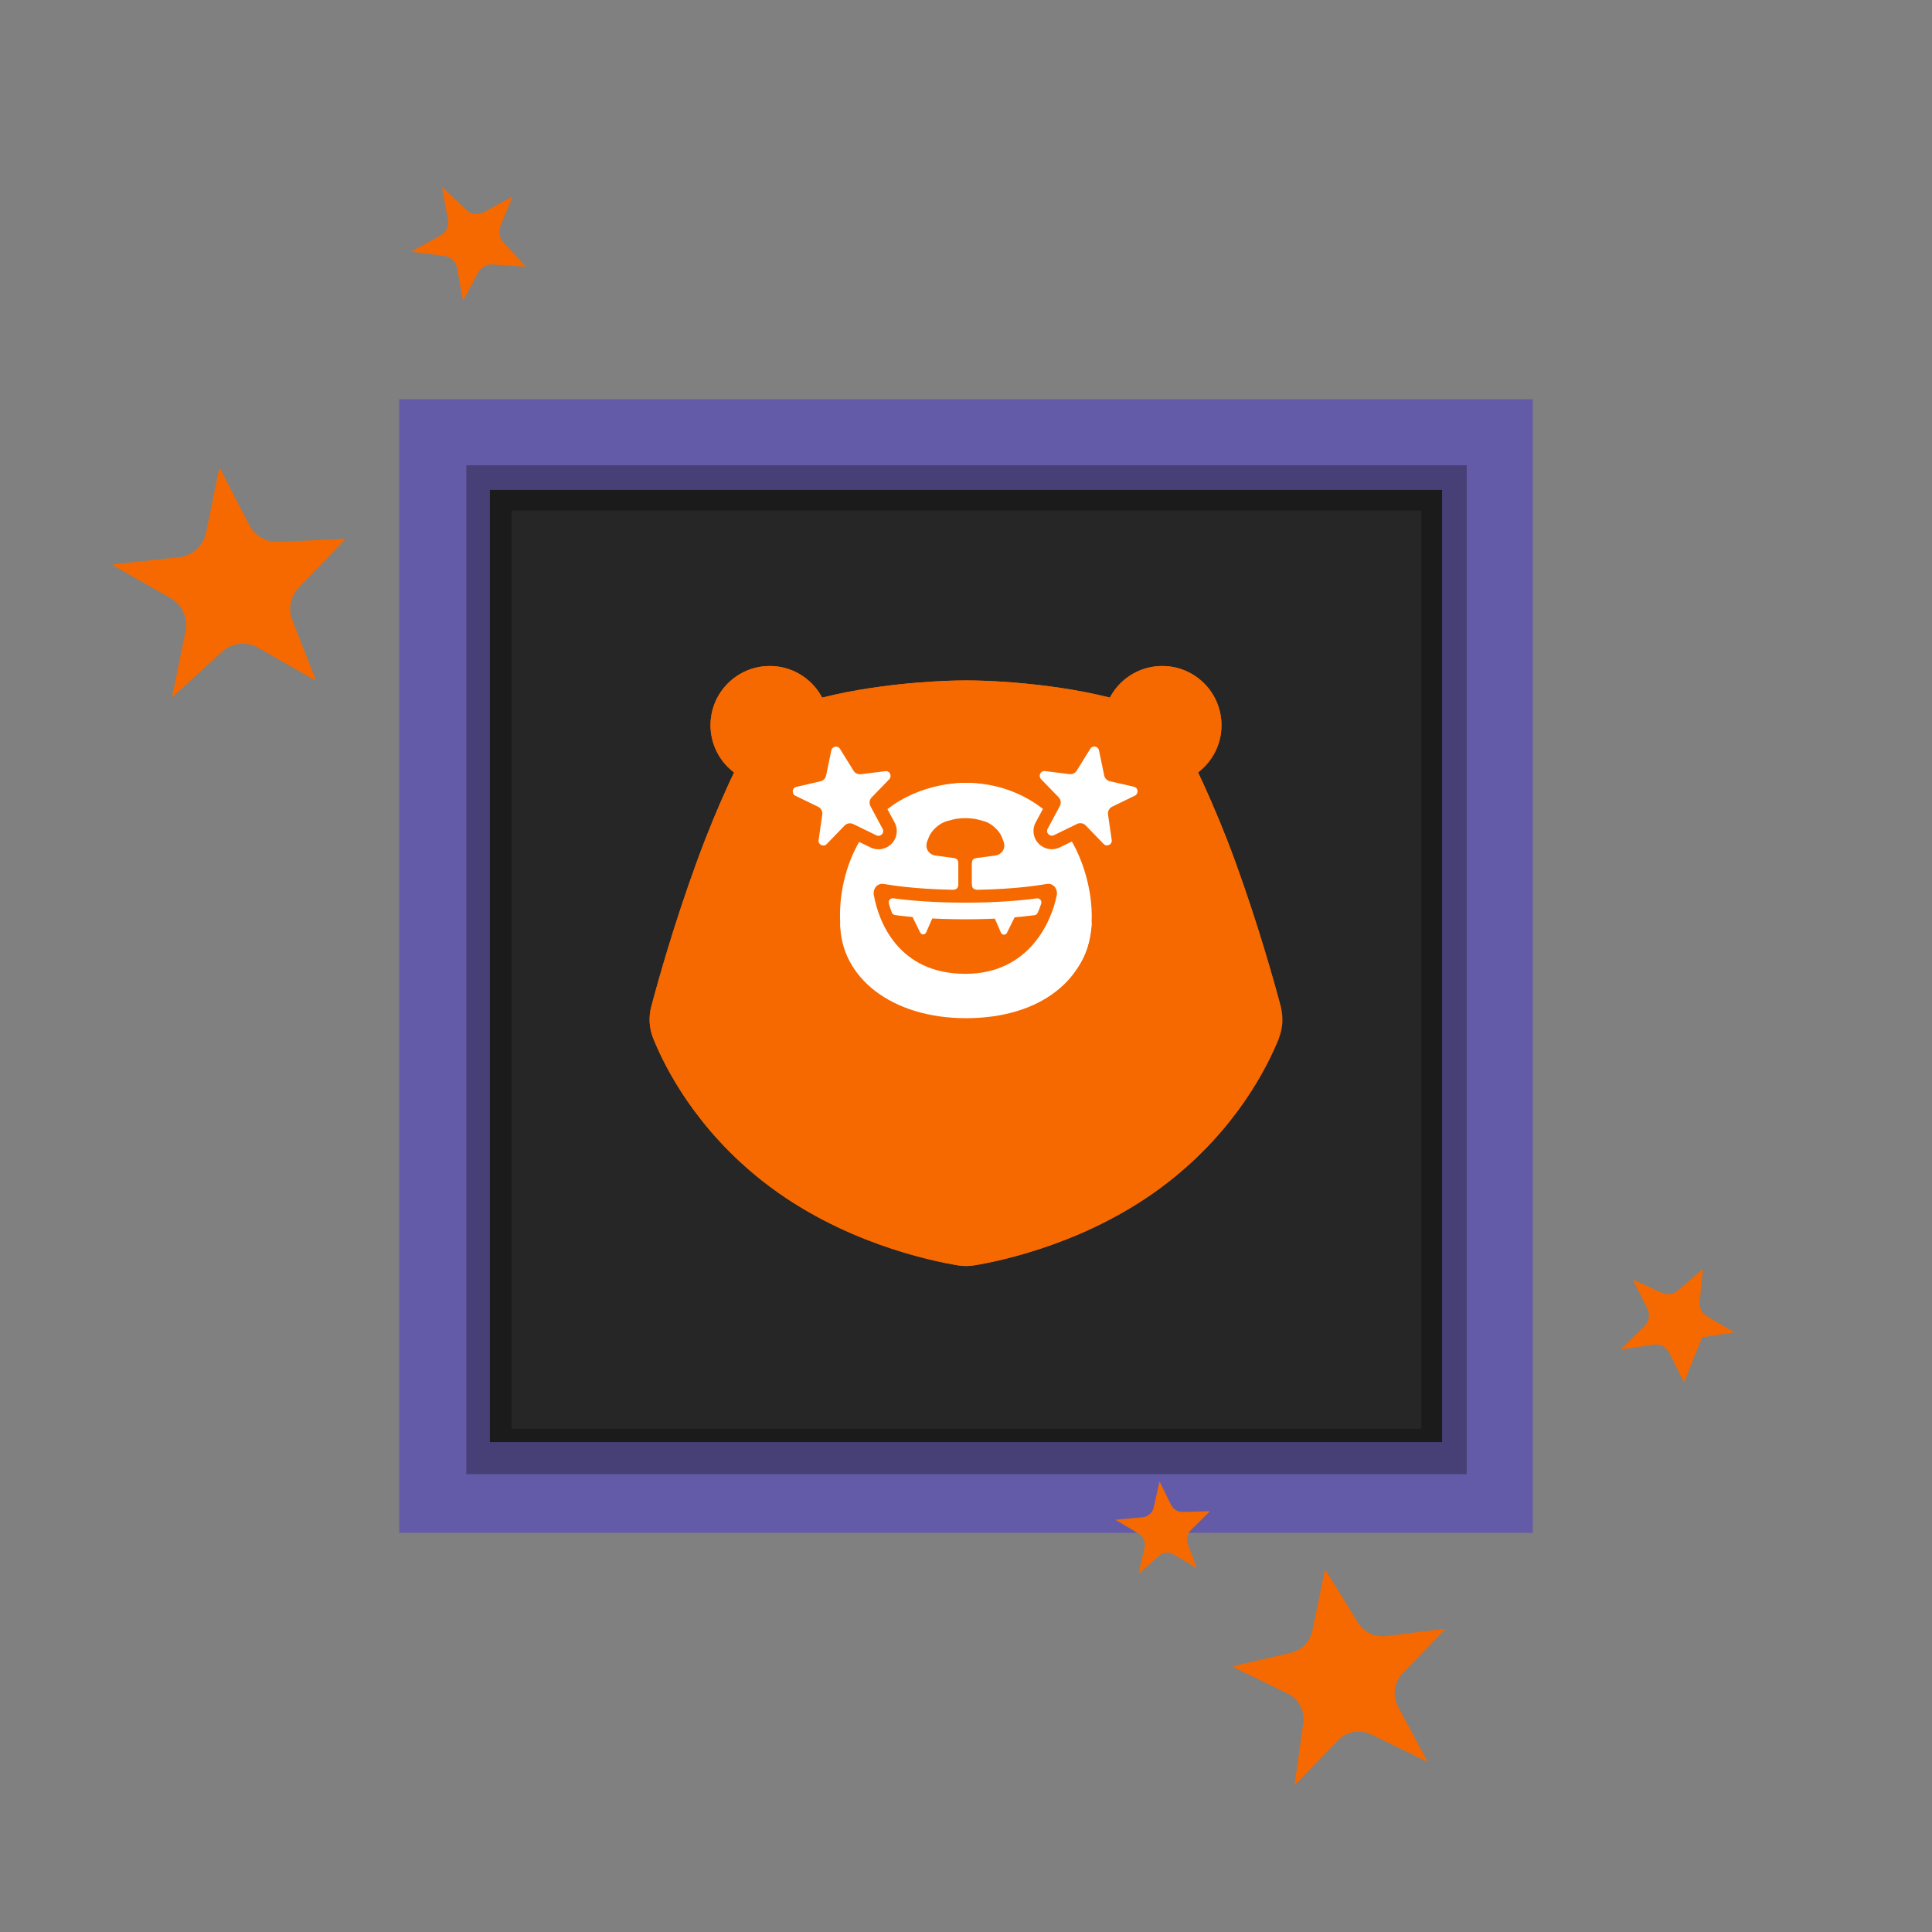 <?xml version="1.0" encoding="UTF-8"?><svg id="Layer_2" xmlns="http://www.w3.org/2000/svg" xmlns:xlink="http://www.w3.org/1999/xlink" viewBox="0 0 1278 1278"><rect x="0" y="0" width="1278" height="1278" fill="#808080" stroke="none"/><defs><style>.cls-1{fill:#412c87;}.cls-1,.cls-2,.cls-3,.cls-4,.cls-5,.cls-6,.cls-7{stroke-width:0px;}.cls-8{clip-path:url(#clippath);}.cls-2{fill:none;}.cls-3{fill:#262626;}.cls-9{stroke:#645ba8;stroke-miterlimit:10;stroke-width:60px;}.cls-9,.cls-4{fill:#000;}.cls-5{fill:#f56900;}.cls-10{opacity:.3;}.cls-6{fill:#645ba8;}.cls-7{fill:#fff;}</style><clipPath id="clippath"><rect class="cls-2" x="429.69" y="440.56" width="418.62" height="396.87"/></clipPath></defs><g id="Layer_1-2"><path class="cls-7" d="M557.47,886.01c-.32,3.08,1.19,6.05,3.85,7.62l14.06,8.27-.13.23-16.46,2.43c-3.41.5-6.09,3.16-6.65,6.55l-2.75,16.82-.2-.03-7.59-15.2c-1.53-3.07-4.85-4.79-8.24-4.28l-16.8,2.49-.16-.12,12.2-11.94c2.46-2.4,3.09-6.14,1.55-9.21l-7.45-14.87.13-.23,14.83,6.77c2.81,1.28,6.11.82,8.45-1.2l12.83-11.06.23.13-1.71,16.85v-.03Z"/><rect class="cls-2" width="1278" height="1278"/><rect class="cls-3" x="294.07" y="294.07" width="689.86" height="689.86"/><path class="cls-6" d="M953.93,324.07v629.86H324.07V324.07h629.86M1013.93,264.07H264.07v749.86h749.86V264.07h0Z"/><g class="cls-8"><path class="cls-5" d="M509.18,518.9c21.63,0,39.17-17.54,39.17-39.17s-17.54-39.17-39.17-39.17-39.17,17.54-39.17,39.17,17.54,39.17,39.17,39.17Z"/><path class="cls-5" d="M768.82,518.9c21.63,0,39.17-17.54,39.17-39.17s-17.54-39.17-39.17-39.17-39.17,17.54-39.17,39.17,17.54,39.17,39.17,39.17Z"/><path class="cls-5" d="M633.71,837.02c3.5.58,7.09.58,10.61,0,17.83-2.91,77.46-15.19,128.63-55.23,44.86-35.09,65.32-75.87,72.98-94.95,2.69-6.69,3.12-14.03,1.27-20.98-4.6-17.3-15.13-54.79-30.13-96.05-14.07-38.67-29.14-68.96-37.24-84.29-3.92-7.38-10.43-13-18.29-15.8-11.05-3.96-29.02-9.51-51.61-13.35-38.75-6.61-70.89-6.27-70.89-6.27,0,0-32.14-.32-70.89,6.27-22.61,3.84-40.56,9.39-51.61,13.35-7.86,2.83-14.37,8.44-18.29,15.8-8.12,15.3-23.17,45.62-37.24,84.29-15.09,41.24-25.61,78.73-30.19,96.03-1.85,6.97-1.41,14.31,1.27,20.98,7.68,19.11,28.14,59.87,72.98,94.95,51.17,40.02,110.78,52.3,128.63,55.23v.02Z"/><path class="cls-7" d="M701.39,629.42c14.29-25,3.78-76.34-19.56-95.31-7.6-6.17-21.43-16.26-42.95-16.26-17.91,0-36.26,8.1-48.04,21.16-23.48,26.07-25.38,71.75-14.43,90.4,18.71,31.88,62.57,30.93,62.57,30.93,0,0,44.06,1.17,62.39-30.93l.02.02Z"/><path class="cls-7" d="M714.35,637.68c13.85-21.57,8.4-61.4-8.9-86.79-4.24-6.21-26.13-33.04-66.59-33.04-21.63,0-49.82,8.88-66.71,33.04-19.92,28.54-20.46,69.04-8.74,86.79,22.61,34.25,75.57,33.22,75.57,33.22,0,0,53.2,1.25,75.37-33.22Z"/><path class="cls-7" d="M722.19,610.45c-1.99,37.32-33.93,63.07-83.21,63.07s-83.21-27.03-83.21-63.07"/><path class="cls-5" d="M658.11,565.97c4.86-.66,7.42-4.94,5.67-9.51l-.94-2.47c-1.73-4.6-7.05-9.41-11.76-10.73l-3.9-1.07c-4.74-1.31-12.46-1.31-17.2,0l-3.9,1.07c-4.74,1.31-10.03,6.13-11.76,10.73l-.94,2.47c-1.73,4.6.82,8.88,5.67,9.51l10.67,1.43c4.86.66,12.82.66,17.69,0l10.67-1.43h.02Z"/><path class="cls-5" d="M642.84,561.69h-8.92v29.89h8.92v-29.89Z"/><path class="cls-5" d="M642.84,570.96s-.2-2.99,2.95-3.4v-3.42h-6.27v6.85h3.32v-.02Z"/><path class="cls-5" d="M633.93,570.92s.2-2.99-2.95-3.4v-3.42h6.27v6.85h-3.32v-.02Z"/><path class="cls-5" d="M642.84,585.13s-.2,2.99,2.95,3.4v3.42h-6.27v-6.85h3.32v.02Z"/><path class="cls-5" d="M633.93,585.17s.2,2.99-2.95,3.4v3.42h6.27v-6.85h-3.32v.02Z"/><path class="cls-5" d="M544.66,568.2c-.58,0-1.13-.04-1.71-.12h-.2c-6.53-.98-11.05-7.03-10.11-13.55l2.03-14.09-12.44-6.05c-3.44-1.67-5.87-4.9-6.55-8.66l-.04-.26c-1.09-6.27,2.89-12.28,9.08-13.71l13.49-3.1,2.95-14.19c1-4.78,4.78-8.46,9.57-9.31l.26-.04c4.82-.88,9.69,1.29,12.26,5.47l7.62,12.32,13.73-1.69c6.29-.78,12.12,3.5,13.22,9.77l.04.26c.68,3.78-.52,7.64-3.18,10.39l-9.61,9.93,6.73,12.54c1.49,2.79,1.83,6.07.9,9.1-.92,3.03-3.01,5.57-5.79,7.07l-.18.1c-3.38,1.81-7.4,1.89-10.85.22l-12.78-6.21-9.89,10.21c-2.27,2.35-5.37,3.64-8.58,3.64l.04-.02ZM555.19,526.5c.84,1.15,1.55,2.41,2.11,3.72,1-.26,2.01-.44,3.05-.54.08-1.43.32-2.85.72-4.22-1.17-.5-2.29-1.11-3.34-1.81-.76,1.03-1.59,1.99-2.53,2.85Z"/><path class="cls-7" d="M544.66,559.24c-.14,0-.28,0-.44-.04h-.2c-1.63-.26-2.77-1.77-2.53-3.4l2.43-16.96c.32-2.15-.8-4.24-2.75-5.17l-15.05-7.3c-.86-.42-1.47-1.23-1.63-2.17l-.04-.26c-.28-1.57.72-3.06,2.27-3.42l15.98-3.68c1.89-.44,3.36-1.93,3.76-3.84l3.46-16.68c.24-1.19,1.19-2.11,2.39-2.33l.26-.04c1.21-.22,2.43.32,3.06,1.37l8.96,14.49c1.02,1.65,2.93,2.55,4.84,2.33l16.28-2.01c1.57-.2,3.03.88,3.3,2.45l.04.26c.16.94-.12,1.91-.8,2.61l-11.64,12.02c-1.51,1.55-1.83,3.9-.82,5.81l8.1,15.11c.38.7.46,1.51.22,2.27-.24.76-.76,1.39-1.45,1.77l-.18.1c-.84.46-1.85.48-2.71.06l-15.36-7.48c-1.93-.94-4.26-.54-5.75,1.02l-11.88,12.28c-.56.58-1.33.92-2.15.92l.02-.06ZM536.01,524.49l7.8,3.8c4.3,2.09,6.73,6.67,6.05,11.4l-1.17,8.12,5.71-5.91c3.3-3.4,8.38-4.3,12.66-2.23l7.38,3.6-3.88-7.22c-2.25-4.22-1.53-9.35,1.79-12.78l6.03-6.23-8.2,1.02c-4.22.54-8.42-1.47-10.65-5.09l-5.21-8.42-2.01,9.69c-.88,4.18-4.12,7.48-8.26,8.44l-8.06,1.85.02-.04Z"/><path class="cls-7" d="M562.1,511.36c1.63,2.65,4.66,4.1,7.74,3.72l16.28-2.01.04.26-11.64,12.02c-2.41,2.49-2.93,6.25-1.29,9.29l8.1,15.11-.18.1-15.36-7.48c-3.1-1.51-6.81-.86-9.19,1.63l-11.88,12.28h-.2l2.43-17c.5-3.42-1.29-6.79-4.4-8.3l-15.05-7.3-.04-.26,15.98-3.68c3.03-.7,5.37-3.08,6.01-6.13l3.46-16.68.26-.04,8.96,14.49-.02-.02Z"/><path class="cls-5" d="M732.24,568.2c-3.2,0-6.31-1.29-8.58-3.64l-9.89-10.21-12.78,6.21c-3.44,1.67-7.48,1.59-10.85-.22l-.18-.1c-2.79-1.49-4.88-4.04-5.79-7.07-.92-3.03-.6-6.31.9-9.1l6.73-12.54-9.61-9.93c-2.67-2.75-3.84-6.61-3.18-10.37l.04-.26c1.09-6.27,6.91-10.57,13.23-9.79l13.73,1.69,7.62-12.32c2.59-4.16,7.44-6.33,12.26-5.47l.26.04c4.8.86,8.6,4.56,9.59,9.33l2.95,14.19,13.49,3.1c6.19,1.43,10.19,7.44,9.08,13.71l-.04.26c-.66,3.76-3.1,6.99-6.55,8.66l-12.44,6.05,2.03,14.09c.94,6.53-3.58,12.58-10.11,13.51h-.2c-.58.12-1.13.16-1.71.16ZM716.56,529.69c1.03.1,2.05.28,3.05.54.56-1.31,1.27-2.57,2.11-3.72-.94-.88-1.77-1.83-2.53-2.85-1.05.72-2.17,1.31-3.34,1.81.4,1.37.64,2.79.72,4.22Z"/><path class="cls-7" d="M732.24,559.24c-.8,0-1.57-.32-2.15-.92l-11.88-12.28c-1.49-1.55-3.82-1.95-5.75-1.02l-15.36,7.48c-.86.42-1.87.4-2.71-.06l-.18-.1c-.7-.38-1.21-1.02-1.45-1.77-.24-.76-.14-1.57.22-2.27l8.1-15.11c1.03-1.91.7-4.26-.82-5.81l-11.64-12.02c-.66-.7-.96-1.65-.8-2.59l.04-.26c.28-1.57,1.73-2.65,3.3-2.45l16.28,2.01c1.93.24,3.82-.68,4.84-2.33l8.96-14.49c.64-1.03,1.85-1.57,3.06-1.37l.26.04c1.19.22,2.15,1.13,2.39,2.33l3.46,16.68c.4,1.89,1.87,3.4,3.76,3.84l15.98,3.68c1.55.36,2.55,1.87,2.27,3.42l-.04.26c-.16.94-.78,1.75-1.63,2.17l-15.05,7.3c-1.95.96-3.06,3.03-2.75,5.17l2.45,16.96c.24,1.63-.9,3.14-2.53,3.38h-.2c-.14.06-.28.06-.42.06l-.02.04ZM714.65,538.56c2.91,0,5.75,1.15,7.86,3.34l5.71,5.91-1.17-8.12c-.68-4.74,1.75-9.31,6.05-11.4l7.8-3.8-8.06-1.85c-4.16-.96-7.4-4.26-8.26-8.44l-2.01-9.69-5.21,8.42c-2.25,3.62-6.43,5.63-10.65,5.09l-8.2-1.02,6.03,6.23c3.32,3.44,4.04,8.58,1.79,12.78l-3.88,7.22,7.38-3.6c1.53-.74,3.16-1.11,4.8-1.11l.02.04Z"/><path class="cls-7" d="M723.78,496.87l.26.04,3.46,16.68c.64,3.05,2.99,5.43,6.01,6.13l15.98,3.68-.04.26-15.05,7.3c-3.1,1.51-4.9,4.86-4.4,8.3l2.43,16.96h-.2l-11.88-12.26c-2.39-2.47-6.11-3.12-9.19-1.63l-15.36,7.48-.18-.1,8.1-15.11c1.63-3.05,1.11-6.81-1.29-9.29l-11.64-12.02.04-.26,16.28,2.01c3.08.38,6.11-1.07,7.74-3.72l8.96-14.49-.02.04Z"/><path class="cls-5" d="M578.04,592.32c-.78-4.36,2.25-8.34,6.63-7.58,9.81,1.69,27.72,3.92,53.86,3.92s44.04-2.23,53.86-3.92c4.36-.76,7.48,3.24,6.63,7.58-3.5,17.49-18.41,51.86-60.46,51.86-44.5,0-57.46-34.91-60.46-51.86h-.04Z"/><path class="cls-7" d="M601.88,603.03l6.83,13.85c.82,1.65,3.18,1.63,3.92-.06l5.59-12.78c.6-1.35-.34-2.91-1.83-3.05l-12.42-1.07c-1.67-.14-2.85,1.59-2.11,3.1h.02Z"/><path class="cls-7" d="M672.89,603.3l-6.83,13.79c-.82,1.65-3.18,1.59-3.92-.1l-5.59-12.84c-.6-1.37.34-2.91,1.83-3.03l12.42-.96c1.67-.12,2.85,1.61,2.11,3.12h-.02Z"/><path class="cls-7" d="M686.45,603.8c.94-2.15,1.69-4.16,2.29-5.99.64-1.91-.96-3.82-2.95-3.54-10.99,1.47-26.69,2.83-47.29,2.83s-36.58-1.37-47.57-2.87c-1.95-.26-3.52,1.55-2.99,3.44.54,1.89,1.19,3.88,2.01,5.95.36.92,1.17,1.55,2.15,1.69,10.43,1.41,25.87,2.79,46.39,2.79s35.41-1.33,45.83-2.71c.94-.12,1.73-.72,2.11-1.59Z"/><path class="cls-1" d="M285.21,242.93h743.13"/><path class="cls-1" d="M1012.23,264.07H264.07"/><line class="cls-9" x1="264.07" y1="264.07" x2="1013.93" y2="264.07"/><polyline class="cls-2" points="848.31 837.44 429.69 837.44 429.69 440.56 848.31 440.56"/><path class="cls-5" d="M509.18,518.9c21.63,0,39.17-17.54,39.17-39.17s-17.54-39.17-39.17-39.17-39.17,17.54-39.17,39.17,17.54,39.17,39.17,39.17Z"/><path class="cls-5" d="M768.82,518.9c21.63,0,39.17-17.54,39.17-39.17s-17.54-39.17-39.17-39.17-39.17,17.54-39.17,39.17,17.54,39.17,39.17,39.17Z"/><path class="cls-5" d="M847.2,665.86c-4.6-17.3-15.13-54.79-30.13-96.05-14.07-38.67-29.14-68.96-37.24-84.29-3.92-7.38-10.43-13-18.29-15.8-11.05-3.96-29.02-9.51-51.61-13.35-38.75-6.61-70.89-6.27-70.89-6.27,0,0-32.14-.32-70.89,6.27-22.61,3.84-40.56,9.39-51.61,13.35-7.86,2.83-14.37,8.44-18.29,15.8-8.12,15.3-23.17,45.62-37.24,84.29-15.09,41.24-25.61,78.73-30.19,96.03-1.85,6.97-1.41,14.31,1.27,20.98,7.68,19.11,28.14,59.87,72.98,94.95,51.17,40.02,110.78,52.3,128.63,55.23v.02c3.5.58,7.09.58,10.61,0,17.83-2.91,77.46-15.19,128.63-55.23,44.86-35.09,65.32-75.87,72.98-94.95"/><path class="cls-7" d="M701.39,629.42c14.29-25,3.78-76.34-19.56-95.31-7.6-6.17-21.43-16.26-42.95-16.26-17.91,0-36.26,8.1-48.04,21.16-23.48,26.07-25.38,71.75-14.43,90.4,18.71,31.88,62.57,30.93,62.57,30.93,0,0,44.06,1.17,62.39-30.93l.02.02Z"/><path class="cls-7" d="M714.35,637.68c13.85-21.57,8.4-61.4-8.9-86.79-4.24-6.21-26.13-33.04-66.59-33.04-21.63,0-49.82,8.88-66.71,33.04-19.92,28.54-20.46,69.04-8.74,86.79,22.61,34.25,75.57,33.22,75.57,33.22,0,0,53.2,1.25,75.37-33.22Z"/><path class="cls-7" d="M722.19,610.45c-1.99,37.32-33.93,63.07-83.21,63.07s-83.21-27.03-83.21-63.07"/><path class="cls-5" d="M658.11,565.97c4.86-.66,7.42-4.94,5.67-9.51l-.94-2.47c-1.73-4.6-7.05-9.41-11.76-10.73l-3.9-1.07c-4.74-1.31-12.46-1.31-17.2,0l-3.9,1.07c-4.74,1.31-10.03,6.13-11.76,10.73l-.94,2.47c-1.73,4.6.82,8.88,5.67,9.51l10.67,1.43c4.86.66,12.82.66,17.69,0l10.67-1.43h.02Z"/><path class="cls-5" d="M642.84,561.69h-8.92v29.89h8.92v-29.89Z"/><path class="cls-5" d="M642.84,570.96s-.2-2.99,2.95-3.4v-3.42h-6.27v6.85h3.32v-.02Z"/><path class="cls-5" d="M633.93,570.92s.2-2.99-2.95-3.4v-3.42h6.27v6.85h-3.32v-.02Z"/><path class="cls-5" d="M642.84,585.13s-.2,2.99,2.95,3.4v3.42h-6.27v-6.85h3.32v.02Z"/><path class="cls-5" d="M633.93,585.17s.2,2.99-2.95,3.4v3.42h6.27v-6.85h-3.32v.02Z"/><path class="cls-5" d="M544.66,568.2c-.58,0-1.13-.04-1.71-.12h-.2c-6.53-.98-11.05-7.03-10.11-13.55l2.03-14.09-12.44-6.05c-3.44-1.67-5.87-4.9-6.55-8.66l-.04-.26c-1.09-6.27,2.89-12.28,9.08-13.71l13.49-3.1,2.95-14.19c1-4.78,4.78-8.46,9.57-9.31l.26-.04c4.82-.88,9.69,1.29,12.26,5.47l7.62,12.32,13.73-1.69c6.29-.78,12.12,3.5,13.22,9.77l.04.26c.68,3.78-.52,7.64-3.18,10.39l-9.61,9.93,6.73,12.54c1.49,2.79,1.83,6.07.9,9.1-.92,3.03-3.01,5.57-5.79,7.07l-.18.1c-3.38,1.81-7.4,1.89-10.85.22l-12.78-6.21-9.89,10.21c-2.27,2.35-5.37,3.64-8.58,3.64l.04-.02ZM555.19,526.5c.84,1.15,1.55,2.41,2.11,3.72,1-.26,2.01-.44,3.05-.54.08-1.43.32-2.85.72-4.22-1.17-.5-2.29-1.11-3.34-1.81-.76,1.03-1.59,1.99-2.53,2.85Z"/><path class="cls-7" d="M544.66,559.24c-.14,0-.28,0-.44-.04h-.2c-1.63-.26-2.77-1.77-2.53-3.4l2.43-16.96c.32-2.15-.8-4.24-2.75-5.17l-15.05-7.3c-.86-.42-1.47-1.23-1.63-2.17l-.04-.26c-.28-1.57.72-3.06,2.27-3.42l15.98-3.68c1.89-.44,3.36-1.93,3.76-3.84l3.46-16.68c.24-1.19,1.19-2.11,2.39-2.33l.26-.04c1.21-.22,2.43.32,3.06,1.37l8.96,14.49c1.02,1.65,2.93,2.55,4.84,2.33l16.28-2.01c1.57-.2,3.03.88,3.3,2.45l.04.26c.16.94-.12,1.91-.8,2.61l-11.64,12.02c-1.51,1.55-1.83,3.9-.82,5.81l8.1,15.11c.38.7.46,1.51.22,2.27-.24.76-.76,1.39-1.45,1.77l-.18.1c-.84.46-1.85.48-2.71.06l-15.36-7.48c-1.93-.94-4.26-.54-5.75,1.02l-11.88,12.28c-.56.58-1.33.92-2.15.92l.02-.06ZM536.01,524.49l7.8,3.8c4.3,2.09,6.73,6.67,6.05,11.4l-1.17,8.12,5.71-5.91c3.3-3.4,8.38-4.3,12.66-2.23l7.38,3.6-3.88-7.22c-2.25-4.22-1.53-9.35,1.79-12.78l6.03-6.23-8.2,1.02c-4.22.54-8.42-1.47-10.65-5.09l-5.21-8.42-2.01,9.69c-.88,4.18-4.12,7.48-8.26,8.44l-8.06,1.85.02-.04Z"/><path class="cls-7" d="M562.1,511.36c1.63,2.65,4.66,4.1,7.74,3.72l16.28-2.01.04.26-11.64,12.02c-2.41,2.49-2.93,6.25-1.29,9.29l8.1,15.11-.18.1-15.36-7.48c-3.1-1.51-6.81-.86-9.19,1.63l-11.88,12.28h-.2l2.43-17c.5-3.42-1.29-6.79-4.4-8.3l-15.05-7.3-.04-.26,15.98-3.68c3.03-.7,5.37-3.08,6.01-6.13l3.46-16.68.26-.04,8.96,14.49-.02-.02Z"/><path class="cls-5" d="M732.24,568.2c-3.2,0-6.31-1.29-8.58-3.64l-9.89-10.21-12.78,6.21c-3.44,1.67-7.48,1.59-10.85-.22l-.18-.1c-2.79-1.49-4.88-4.04-5.79-7.07-.92-3.03-.6-6.31.9-9.1l6.73-12.54-9.61-9.93c-2.67-2.75-3.84-6.61-3.18-10.37l.04-.26c1.09-6.27,6.91-10.57,13.23-9.79l13.73,1.69,7.62-12.32c2.59-4.16,7.44-6.33,12.26-5.47l.26.04c4.8.86,8.6,4.56,9.59,9.33l2.95,14.19,13.49,3.1c6.19,1.43,10.19,7.44,9.08,13.71l-.04.26c-.66,3.76-3.1,6.99-6.55,8.66l-12.44,6.05,2.03,14.09c.94,6.53-3.58,12.58-10.11,13.51h-.2c-.58.12-1.13.16-1.71.16ZM716.56,529.69c1.03.1,2.05.28,3.05.54.56-1.31,1.27-2.57,2.11-3.72-.94-.88-1.77-1.83-2.53-2.85-1.05.72-2.17,1.31-3.34,1.81.4,1.37.64,2.79.72,4.22Z"/><path class="cls-7" d="M732.24,559.24c-.8,0-1.57-.32-2.15-.92l-11.88-12.28c-1.49-1.55-3.82-1.95-5.75-1.02l-15.36,7.48c-.86.42-1.87.4-2.71-.06l-.18-.1c-.7-.38-1.21-1.02-1.45-1.77-.24-.76-.14-1.57.22-2.27l8.1-15.11c1.03-1.91.7-4.26-.82-5.81l-11.64-12.02c-.66-.7-.96-1.65-.8-2.59l.04-.26c.28-1.57,1.73-2.65,3.3-2.45l16.28,2.01c1.93.24,3.82-.68,4.84-2.33l8.96-14.49c.64-1.03,1.85-1.57,3.06-1.37l.26.04c1.19.22,2.15,1.13,2.39,2.33l3.46,16.68c.4,1.89,1.87,3.4,3.76,3.84l15.98,3.68c1.55.36,2.55,1.87,2.27,3.42l-.04.26c-.16.94-.78,1.75-1.63,2.17l-15.05,7.3c-1.95.96-3.06,3.03-2.75,5.17l2.45,16.96c.24,1.63-.9,3.14-2.53,3.38h-.2c-.14.06-.28.06-.42.06l-.02.04ZM714.65,538.56c2.91,0,5.75,1.15,7.86,3.34l5.71,5.91-1.17-8.12c-.68-4.74,1.75-9.31,6.05-11.4l7.8-3.8-8.06-1.85c-4.16-.96-7.4-4.26-8.26-8.44l-2.01-9.69-5.21,8.42c-2.25,3.62-6.43,5.63-10.65,5.09l-8.2-1.02,6.03,6.23c3.32,3.44,4.04,8.58,1.79,12.78l-3.88,7.22,7.38-3.6c1.53-.74,3.16-1.11,4.8-1.11l.02.04Z"/><path class="cls-7" d="M723.78,496.87l.26.04,3.46,16.68c.64,3.05,2.99,5.43,6.01,6.13l15.98,3.68-.04.26-15.05,7.3c-3.1,1.51-4.9,4.86-4.4,8.3l2.43,16.96h-.2l-11.88-12.26c-2.39-2.47-6.11-3.12-9.19-1.63l-15.36,7.48-.18-.1,8.1-15.11c1.63-3.05,1.11-6.81-1.29-9.29l-11.64-12.02.04-.26,16.28,2.01c3.08.38,6.11-1.07,7.74-3.72l8.96-14.49-.02.04Z"/><path class="cls-5" d="M578.04,592.32c-.78-4.36,2.25-8.34,6.63-7.58,9.81,1.69,27.72,3.92,53.86,3.92s44.04-2.23,53.86-3.92c4.36-.76,7.48,3.24,6.63,7.58-3.5,17.49-18.41,51.86-60.46,51.86-44.5,0-57.46-34.91-60.46-51.86h-.04Z"/><path class="cls-7" d="M601.88,603.03l6.83,13.85c.82,1.65,3.18,1.63,3.92-.06l5.59-12.78c.6-1.35-.34-2.91-1.83-3.05l-12.42-1.07c-1.67-.14-2.85,1.59-2.11,3.1h.02Z"/><path class="cls-7" d="M672.89,603.3l-6.83,13.79c-.82,1.65-3.18,1.59-3.92-.1l-5.59-12.84c-.6-1.37.34-2.91,1.83-3.03l12.42-.96c1.67-.12,2.85,1.61,2.11,3.12h-.02Z"/><path class="cls-7" d="M686.45,603.8c.94-2.15,1.69-4.16,2.29-5.99.64-1.91-.96-3.82-2.95-3.54-10.99,1.47-26.69,2.83-47.29,2.83s-36.58-1.37-47.57-2.87c-1.95-.26-3.52,1.55-2.99,3.44.54,1.89,1.19,3.88,2.01,5.95.36.92,1.17,1.55,2.15,1.69,10.43,1.41,25.87,2.79,46.39,2.79s35.41-1.33,45.83-2.71c.94-.12,1.73-.72,2.11-1.59Z"/></g><g class="cls-10"><path class="cls-4" d="M940.23,337.77v607.4H338.47V337.77h601.76M970.23,307.77H308.47v667.4h661.76V307.77h0Z"/></g><path class="cls-5" d="M898.29,1073.38c3.89,6.31,11.11,9.78,18.46,8.88l38.82-4.79.09.62-27.77,28.67c-5.74,5.93-6.98,14.9-3.09,22.16l19.32,36.02-.43.24-36.64-17.85c-7.4-3.61-16.23-2.04-21.93,3.89l-28.33,29.28h-.47s5.79-40.53,5.79-40.53c1.19-8.16-3.08-16.18-10.49-19.79l-35.88-17.42-.09-.62,38.11-8.78c7.21-1.66,12.81-7.36,14.33-14.62l8.26-39.77.62-.09,21.36,34.55-.05-.05Z"/><path class="cls-5" d="M1114.07,914.16l-.26-.04-9.61-19.25c-1.94-3.89-6.14-6.07-10.43-5.42l-21.28,3.16-.2-.15,15.45-15.11c3.12-3.04,3.91-7.77,1.97-11.66l-9.43-18.83.16-.29,18.78,8.57c3.55,1.62,7.73,1.04,10.7-1.52l16.24-14,.29.16-2.16,21.33v-.04c-.4,3.89,1.5,7.66,4.87,9.65l17.8,10.47-.16.29-20.84,3.08"/><path class="cls-5" d="M197.72,388.6c-5.56,5.76-7.25,14.23-4.34,21.68l15.4,39.31-.62.26-37.4-21.36c-7.74-4.42-17.45-3.31-24,2.7l-32.5,29.83-.36-.38,8.86-43.08c1.79-8.71-2.21-17.52-9.94-21.89l-38.2-21.79-.13-.5,43.93-4.79c8.85-.94,16.1-7.56,17.89-16.26l8.61-42.18.62-.26,19.38,37.5c3.67,7.1,11.12,11.43,19.12,11.08l43.79-2.01.26.62-30.41,31.57.04-.06Z"/><path class="cls-5" d="M325.91,174.94c-3.93-.27-7.65,1.78-9.53,5.24l-9.9,18.26-.3-.15-3.82-20.84c-.79-4.31-4.29-7.61-8.63-8.17l-21.52-2.76.03-.26,19.01-10.33c3.84-2.09,5.89-6.38,5.08-10.68l-3.91-21.28.15-.21,15.73,15c3.16,3.03,7.95,3.66,11.79,1.57l18.59-10.13.3.15-7.96,19.18c-1.51,3.63-.77,7.81,1.9,10.7l14.64,15.84-.15.3-21.52-1.43h.04Z"/><path class="cls-5" d="M787.58,1012.37c-2.29,2.28-3.03,5.68-1.92,8.7l5.89,15.96-.25.1-14.9-8.9c-3.08-1.84-7-1.47-9.69.9l-13.33,11.76-.14-.16,3.91-17.29c.79-3.49-.75-7.08-3.83-8.9l-15.22-9.08-.05-.2,17.74-1.58c3.57-.31,6.55-2.92,7.34-6.41l3.8-16.92.25-.1,7.51,15.26c1.42,2.89,4.39,4.69,7.62,4.61l17.66-.46.1.25-12.5,12.48.02-.02Z"/></g></svg>